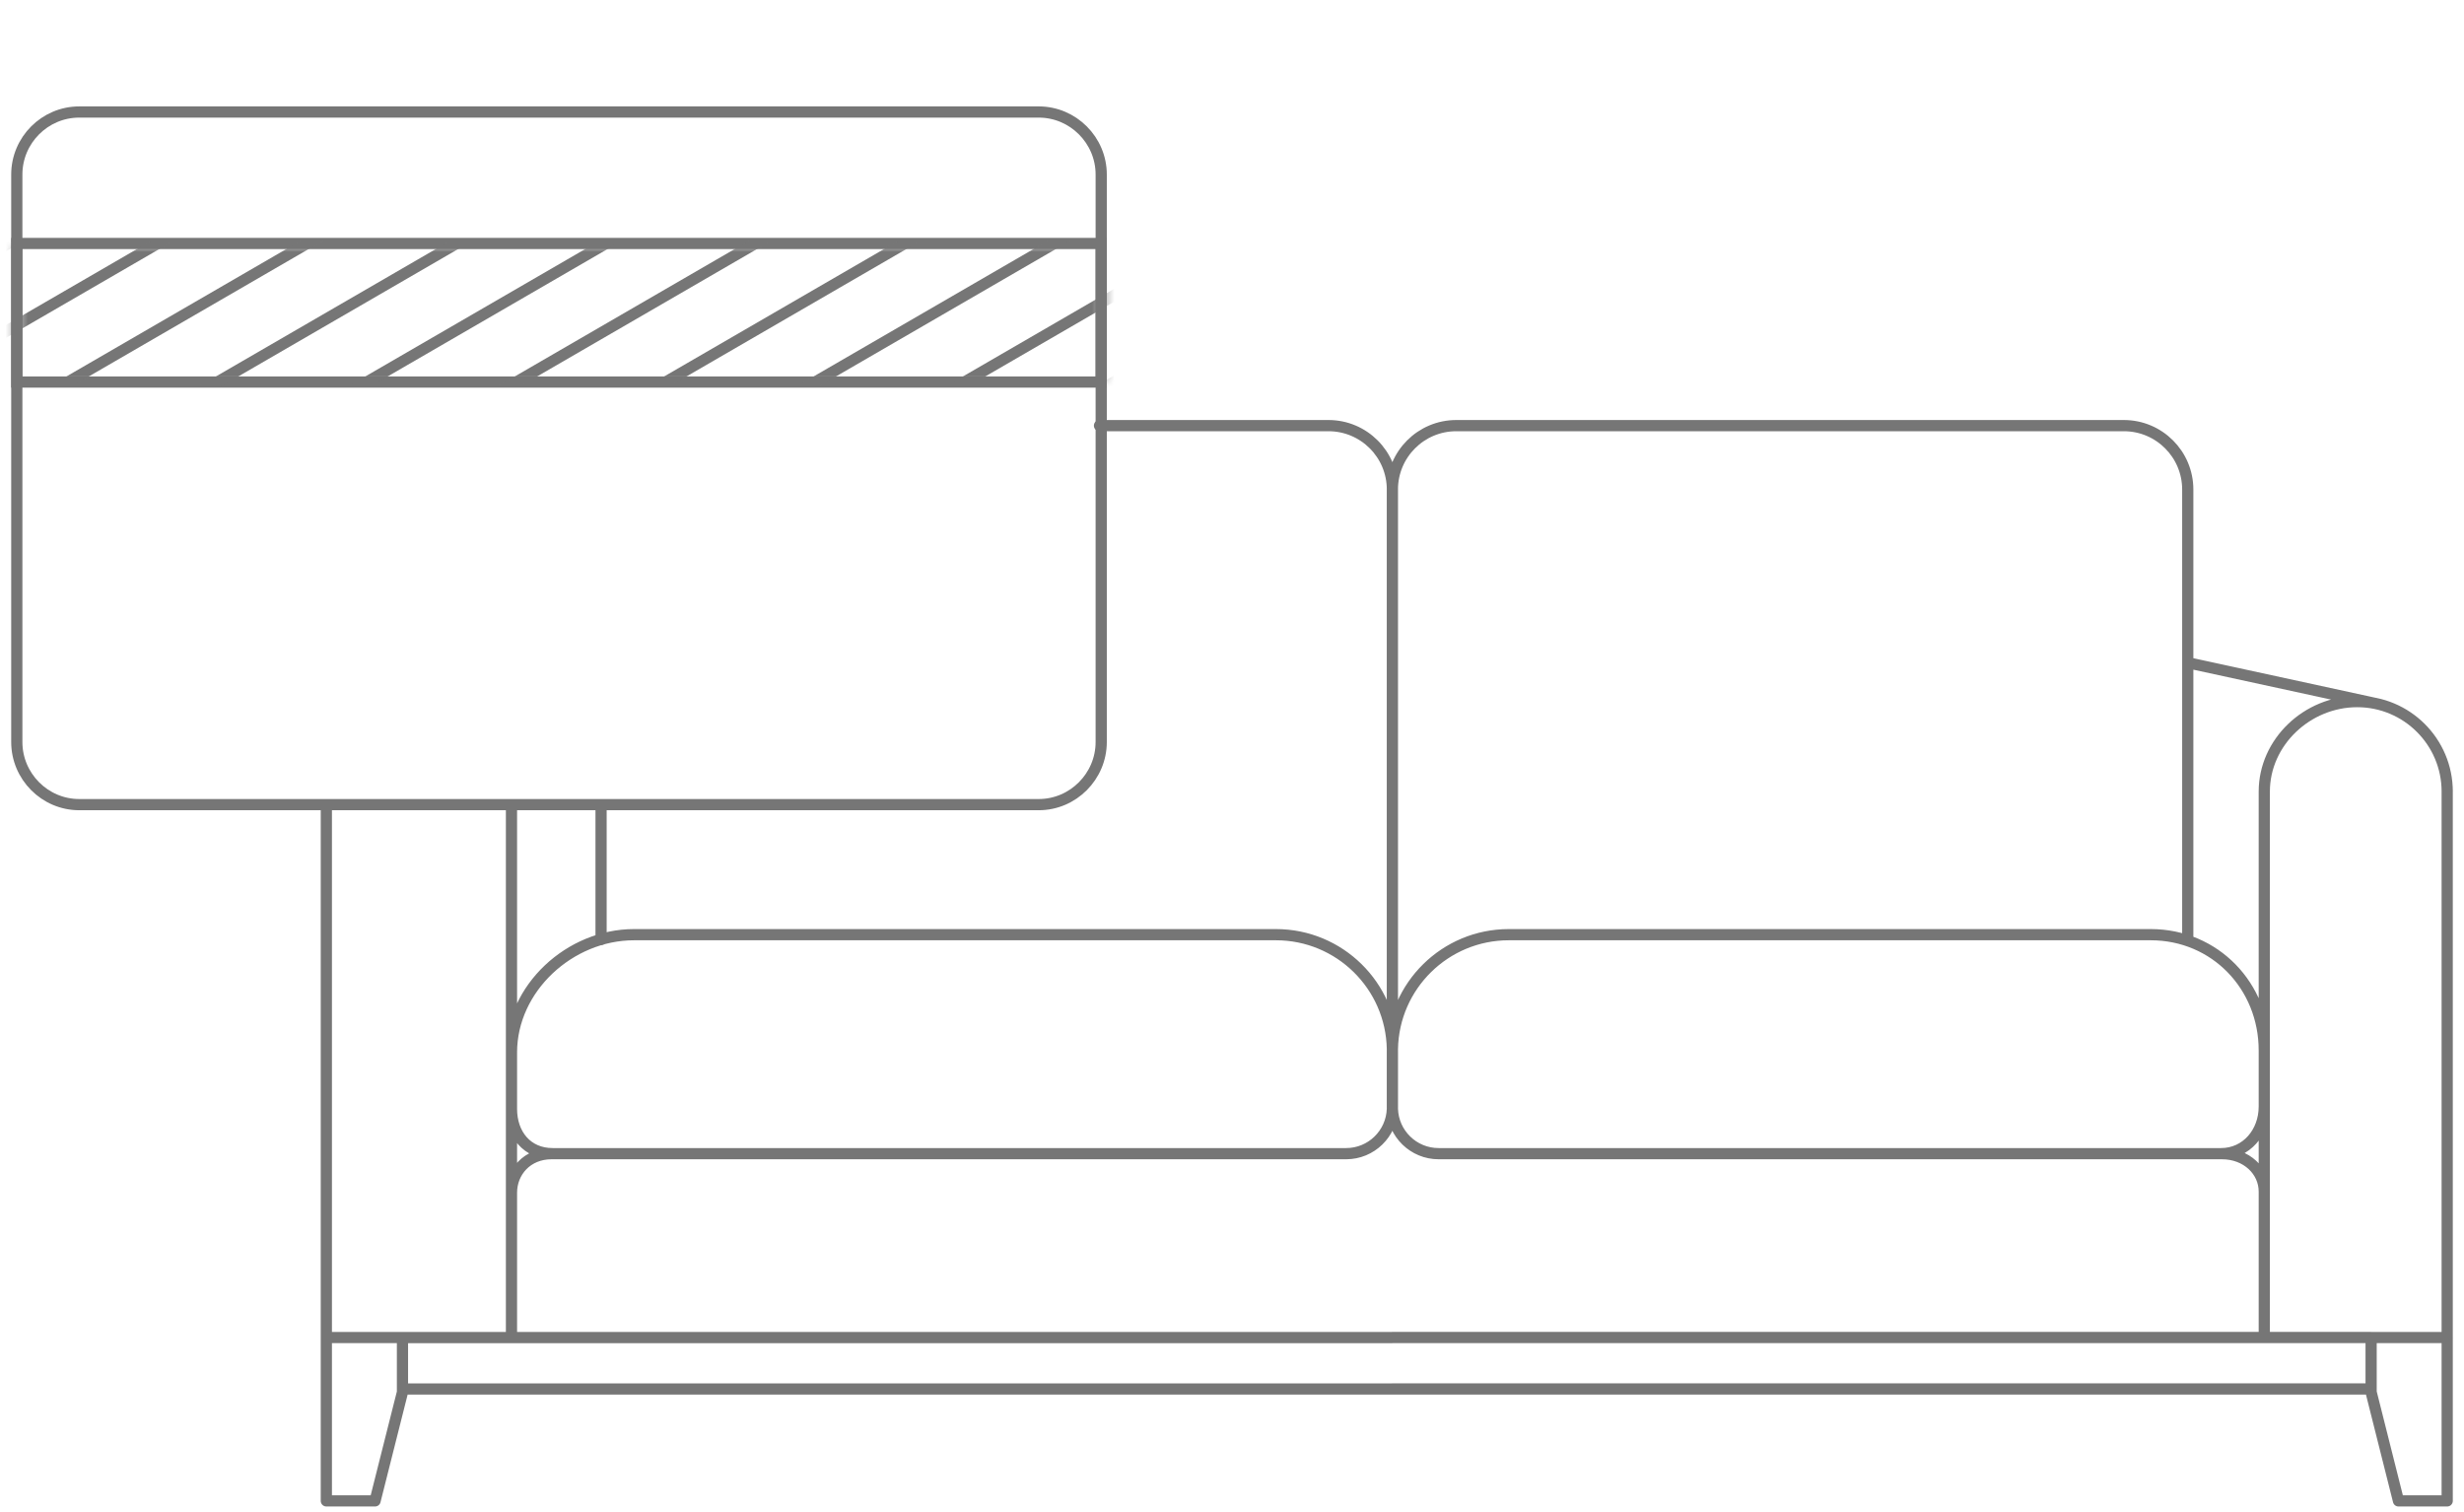 <svg width="220" height="135" viewBox="0 0 220 135" fill="none" xmlns="http://www.w3.org/2000/svg">
<path d="M29.138 72V134H33.487L35.935 124.291V119.418M35.935 119.418H124.321M35.935 119.418L35.935 124.011H124.321M29.138 119.417H45.668V72.001M124.322 90.572V43.706C124.322 40.555 121.766 38 118.614 38H98.168M53.667 83.892V72M195.336 83.986V43.706C195.336 40.555 192.78 38 189.628 38H130.026C126.875 38 124.319 40.555 124.319 43.706V90.572M218.501 119.416H202.168V70.674C202.168 66.237 206.023 62.639 210.463 62.639C214.902 62.639 218.501 66.237 218.501 70.674M195.337 59.168L212.086 62.805M218.5 70.5V134H214.15L211.707 124.291V119.418M124.322 124.006H211.707V119.413H124.322M45.319 119.417H202.318M45.668 106.485C45.668 104.612 47.075 103 49.243 103M202.168 106.392C202.168 104.518 200.562 103 198.394 103M45.667 98.995C45.667 101.274 47.06 103 49.34 103H120.19C122.431 103 124.254 101.216 124.321 98.992M45.667 93.966C45.667 88.225 50.87 83.448 56.612 83.448H113.923C119.6 83.448 124.217 87.999 124.321 93.65M124.321 93.65C124.322 93.715 124.322 93.779 124.322 93.844V98.873C124.322 98.913 124.322 98.953 124.321 98.992M124.321 93.65C124.424 87.999 129.041 83.448 134.719 83.448H192.029C197.772 83.448 202.167 88.033 202.167 93.774M124.321 93.65C124.319 93.715 124.319 93.779 124.319 93.844V98.873C124.319 98.913 124.319 98.953 124.321 98.992M124.321 98.992C124.383 101.216 126.207 103 128.447 103H198.301C200.581 103 202.167 101.082 202.167 98.803" stroke="#767676" stroke-miterlimit="10" stroke-linecap="round" stroke-linejoin="round"/>
<path d="M7.076 10H92.745C95.809 10 98.322 12.512 98.322 15.583V66.246C98.322 69.317 95.809 71.838 92.745 71.838H7.076C4.004 71.838 1.5 69.317 1.5 66.246V15.583C1.5 12.512 4.004 10 7.076 10Z" stroke="#767676" stroke-miterlimit="10"/>
<path d="M98.322 21.738H1.5V34.109H98.322V21.738Z" stroke="#767676" stroke-miterlimit="10"/>
<mask id="mask0_2803_11531" style="mask-type:alpha" maskUnits="userSpaceOnUse" x="1" y="22" width="98" height="12">
<rect x="1.5" y="22" width="97" height="12" fill="#C4C4C4"/>
</mask>
<g mask="url(#mask0_2803_11531)">
<path d="M88.425 -29.064L-30.673 39.941" stroke="#767676"/>
<path d="M93.203 -24.104L-25.895 44.902" stroke="#767676"/>
<path d="M97.984 -19.148L-21.113 49.858" stroke="#767676"/>
<path d="M102.764 -14.184L-16.334 54.822" stroke="#767676"/>
<path d="M107.544 -9.225L-11.554 59.781" stroke="#767676"/>
<path d="M112.324 -4.262L-6.774 64.744" stroke="#767676"/>
<path d="M117.104 0.695L-1.993 69.701" stroke="#767676"/>
<path d="M121.884 5.658L2.786 74.664" stroke="#767676"/>
<path d="M126.664 10.613L7.566 79.619" stroke="#767676"/>
<path d="M131.443 15.574L12.346 84.58" stroke="#767676"/>
</g>
</svg>
